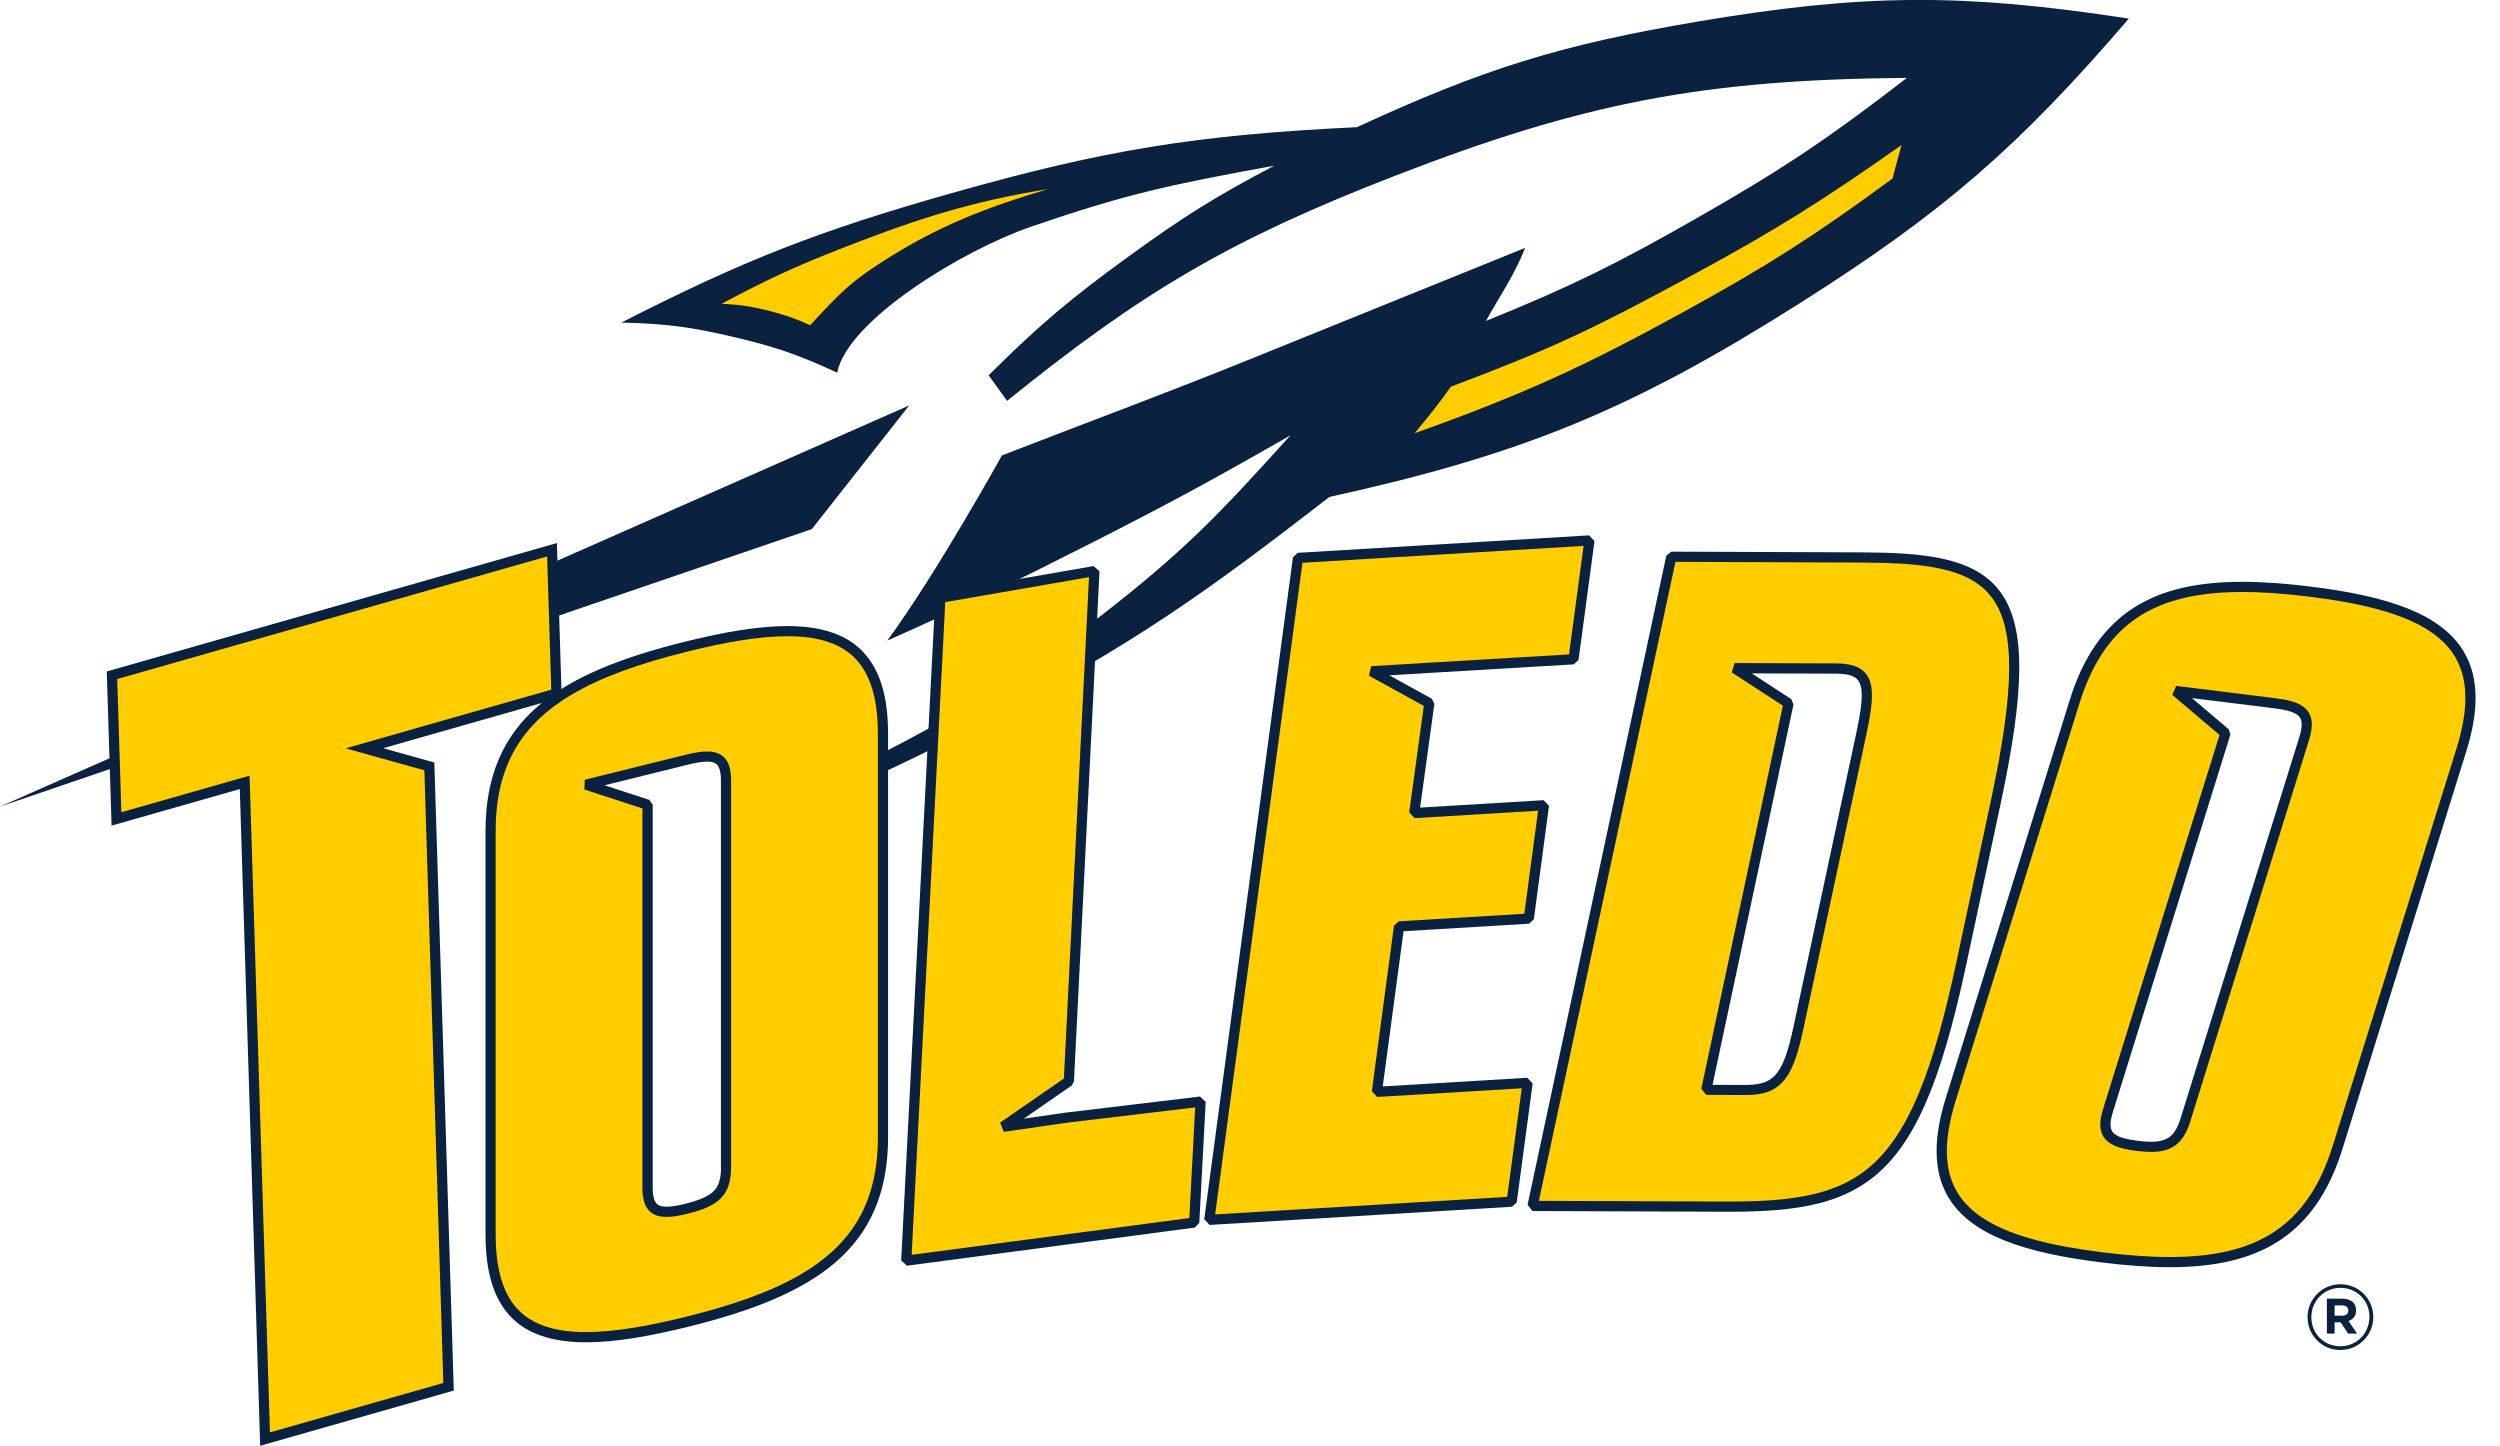 <svg width="83" height="48" viewBox="0 0 83 48" fill="none" xmlns="http://www.w3.org/2000/svg">
<g clip-path="url(#clip0_4453_26226)">
<path d="M47.197 11.86L46.098 15.241C46.098 15.241 47.535 15.157 51.846 13.466C56.158 11.775 60.3 9.07 61.399 8.31C62.498 7.549 64.357 5.858 64.357 5.858L64.188 3.322C64.188 3.322 63.428 4.083 60.807 5.435C58.187 6.788 55.228 8.817 55.228 8.817L51.255 10.761L47.197 11.86Z" fill="#FFCD00"/>
<path d="M46.108 15.409L45.938 15.187L47.036 11.806L47.153 11.694L51.196 10.599L55.143 8.666C55.338 8.533 58.207 6.583 60.731 5.282C63.299 3.956 64.063 3.207 64.07 3.199L64.359 3.307L64.528 5.843L64.472 5.98C64.396 6.049 62.592 7.687 61.497 8.445C61.013 8.78 56.645 11.764 51.911 13.62C47.623 15.301 46.171 15.404 46.11 15.407L46.108 15.409ZM47.331 11.999L46.343 15.037C46.92 14.941 48.536 14.582 51.785 13.307C55.601 11.811 59.564 9.373 61.304 8.169C62.271 7.5 63.857 6.081 64.185 5.787L64.045 3.669C63.637 3.99 62.707 4.646 60.886 5.586C58.305 6.918 55.355 8.937 55.326 8.957L55.304 8.969L51.3 10.925L47.331 12V11.999Z" fill="#FFCD00"/>
<path d="M23.105 10.125C23.105 10.125 25.091 9.027 25.556 8.857C26.021 8.688 28.811 7.505 29.234 7.505C29.656 7.505 32.108 6.448 32.784 6.448C33.46 6.448 34.644 5.772 35.32 5.941C35.996 6.11 35.405 6.575 35.405 6.575C35.405 6.575 33.038 7.42 32.531 7.589C32.023 7.758 29.741 8.942 29.741 8.942L28.177 10.379L27.12 11.267C27.12 11.267 26.106 10.844 25.43 10.844C24.753 10.844 23.105 10.125 23.105 10.125Z" fill="#FFCD00"/>
<path d="M27.054 11.424C27.044 11.421 26.062 11.015 25.428 11.015C24.724 11.015 23.105 10.311 23.035 10.283L23.022 9.98C23.103 9.934 25.025 8.873 25.497 8.702C25.61 8.661 25.869 8.556 26.199 8.423C27.612 7.851 28.909 7.339 29.232 7.339C29.389 7.339 30.03 7.113 30.595 6.913C31.47 6.604 32.377 6.283 32.782 6.283C33.046 6.283 33.413 6.164 33.8 6.037C34.353 5.858 34.926 5.672 35.359 5.78C35.617 5.845 35.766 5.965 35.803 6.134C35.863 6.414 35.567 6.663 35.508 6.71L35.46 6.737C35.437 6.746 33.087 7.586 32.583 7.753C32.118 7.909 30.064 8.969 29.837 9.086L28.29 10.508L27.228 11.4L27.054 11.427V11.424ZM23.494 10.105C23.999 10.31 24.97 10.675 25.43 10.675C26.015 10.675 26.814 10.966 27.09 11.072L28.069 10.251L29.663 8.793C29.756 8.744 31.962 7.601 32.476 7.431C32.946 7.273 35.051 6.523 35.318 6.428C35.406 6.352 35.482 6.244 35.474 6.203C35.47 6.19 35.428 6.144 35.278 6.107C34.938 6.022 34.414 6.193 33.905 6.357C33.491 6.492 33.098 6.619 32.782 6.619C32.434 6.619 31.477 6.957 30.708 7.229C29.927 7.505 29.438 7.676 29.232 7.676C28.948 7.676 27.176 8.391 26.326 8.736C25.994 8.869 25.732 8.976 25.614 9.018C25.276 9.141 24.069 9.792 23.494 10.107V10.105Z" fill="#FFCD00"/>
<path d="M30.185 13.46L26.953 17.566L0 26.779L30.185 13.46Z" fill="#0A2240"/>
<path fill-rule="evenodd" clip-rule="evenodd" d="M23.963 10.083C24.619 10.122 24.993 10.176 25.629 10.345C26.136 10.48 26.42 10.58 26.898 10.797C27.843 9.781 28.197 9.361 29.607 8.491C31.223 7.493 32.769 6.873 34.792 6.279C32.324 6.675 30.506 7.239 27.904 8.261C26.329 8.879 25.458 9.289 23.963 10.082V10.083ZM48.167 12.841C47.822 13.333 47.457 13.796 46.967 14.383C50.57 13.094 52.554 12.19 55.909 10.347C58.715 8.805 60.25 7.824 62.83 5.928L63.13 4.815C60.506 6.665 58.962 7.635 56.139 9.163C52.925 10.903 51.587 11.551 48.167 12.839V12.841ZM49.337 10.653C52.194 9.5 53.706 8.741 56.382 7.214C59.204 5.605 60.737 4.572 63.309 2.585C56.546 2.644 52.583 3.402 46.279 5.85C40.88 7.946 37.938 9.666 33.436 13.309L32.823 12.46C34.517 10.771 35.565 9.896 37.502 8.491C39.288 7.196 40.351 6.528 42.304 5.501C38.801 6.139 37.369 6.448 34.236 7.525C31.916 8.323 28.131 10.65 27.794 12.372C26.52 11.784 25.759 11.519 24.393 11.196C22.952 10.856 22.109 10.743 20.629 10.71C24.697 8.634 27.137 7.679 31.531 6.43C36.67 4.971 39.714 4.479 45.05 4.222C49.241 2.287 51.804 1.486 56.357 0.717C61.865 -0.215 65.157 -0.232 70.677 0.617C67.01 4.891 64.514 7.054 59.755 10.066C54.189 13.59 50.571 15.084 44.137 16.499C39.999 19.7 37.639 21.395 32.642 23.999C30.559 25.085 28.944 25.857 26.848 26.733C26.848 26.733 26.885 26.314 28.187 25.573C30.978 24.148 33.407 22.863 36.316 20.625C39.376 18.268 40.492 17.047 42.847 14.45C40.297 15.913 38.838 16.706 36.217 18.036C33.612 19.36 32.124 20.077 29.455 21.27C31.071 19.079 33.264 15.12 33.264 15.12C36.556 13.842 38.431 13.169 41.702 11.845L50.636 8.229C50.247 9.199 49.763 9.874 49.335 10.651L49.337 10.653Z" fill="#0A2240"/>
<path d="M14.254 25.445L14.893 46.041L8.8 47.777L8.124 25.976L3.867 27.189L3.718 22.417L18.327 18.253L18.474 23.024L14.217 24.238L12.097 24.843L14.254 25.445Z" fill="#FFCD00"/>
<path d="M14.254 25.445L14.085 25.45L14.719 45.914L8.962 47.555L8.286 25.752L4.029 26.966L3.892 22.544L18.165 18.474L18.302 22.897L14.171 24.075L11.473 24.845L14.209 25.607L14.254 25.445L14.085 25.45L14.254 25.445L14.3 25.282L12.719 24.841L14.263 24.4L18.648 23.151L18.489 18.029L3.545 22.292L3.704 27.411L7.961 26.197L8.638 48L15.066 46.167L14.42 25.314L14.3 25.282L14.254 25.445Z" fill="#0A2240"/>
<path d="M35.486 35.898L33.301 37.41L35.422 37.104L39.859 36.573L39.648 40.588L30.087 41.854L31.22 19.849L36.334 18.961L35.486 35.898Z" fill="#FFCD00"/>
<path d="M35.486 35.898L35.389 35.76L33.205 37.269L33.327 37.577L35.444 37.271L39.68 36.766L39.486 40.439L30.267 41.66L31.383 19.991L36.155 19.162L35.317 35.89L35.486 35.898L35.389 35.76L35.486 35.898L35.655 35.907L36.504 18.969L36.306 18.794L31.192 19.681L31.051 19.838L29.919 41.846L30.11 42.022L39.67 40.755L39.817 40.596L40.029 36.583L39.839 36.405L35.401 36.936H35.398L33.99 37.139L35.582 36.038L35.655 35.907L35.486 35.898Z" fill="#0A2240"/>
<path d="M47.454 23.345L45.533 22.287L47.613 22.161L52.24 21.887L52.769 17.943L43.094 18.523L40.148 40.498L50.188 39.895L50.717 35.951L45.712 36.25L46.448 30.757L50.756 30.498L51.26 26.735L46.953 26.993L47.454 23.345Z" fill="#FFCD00"/>
<path d="M47.454 23.345L47.535 23.198L46.125 22.42L47.623 22.331L52.25 22.057L52.407 21.911L52.937 17.965L52.759 17.774L43.083 18.354L42.926 18.501L39.981 40.477L40.158 40.668L50.198 40.064L50.355 39.919L50.884 35.973L50.707 35.782L45.907 36.069L46.598 30.917L50.766 30.667L50.923 30.52L51.427 26.757L51.249 26.566L47.148 26.812L47.621 23.369L47.535 23.198L47.454 23.345L47.286 23.323L46.786 26.97L46.964 27.162L51.065 26.916L50.607 30.337L46.438 30.588L46.28 30.735L45.545 36.228L45.722 36.419L50.522 36.132L50.039 39.736L40.343 40.318L43.242 18.684L52.575 18.124L52.091 21.727L47.602 21.992L45.523 22.117L45.452 22.434L47.373 23.494L47.454 23.345L47.286 23.323L47.454 23.345Z" fill="#0A2240"/>
<path d="M76.684 19.641C72.532 19.127 69.974 19.771 68.875 23.296L64.763 36.5C63.666 40.025 65.647 41.232 69.799 41.746C73.952 42.26 76.51 41.616 77.609 38.091L81.721 24.887C82.818 21.362 80.836 20.155 76.684 19.641V19.641ZM76.498 24.52L72.554 37.186C72.302 37.993 71.879 38.157 70.953 38.044C70.026 37.929 69.734 37.675 69.984 36.869L73.884 24.344L72.231 22.941L75.529 23.35C76.456 23.465 76.75 23.715 76.498 24.522V24.52Z" fill="#FFCD00"/>
<path d="M76.684 19.641L76.704 19.473C75.895 19.373 75.142 19.316 74.447 19.316C73.004 19.316 71.796 19.561 70.831 20.183C69.866 20.805 69.162 21.8 68.713 23.247L64.601 36.451C64.396 37.109 64.295 37.692 64.295 38.214C64.295 38.796 64.423 39.303 64.675 39.733C65.054 40.38 65.7 40.847 66.559 41.188C67.419 41.532 68.5 41.755 69.779 41.914C70.589 42.013 71.342 42.071 72.037 42.071C73.48 42.071 74.688 41.826 75.653 41.203C76.618 40.581 77.322 39.587 77.771 38.14L81.883 24.936C82.088 24.278 82.189 23.695 82.189 23.172C82.189 22.591 82.061 22.084 81.809 21.654C81.43 21.007 80.784 20.54 79.925 20.198C79.065 19.855 77.984 19.632 76.704 19.473L76.684 19.641L76.664 19.808C78.35 20.016 79.665 20.342 80.537 20.871C80.973 21.137 81.3 21.45 81.518 21.823C81.736 22.199 81.851 22.638 81.851 23.172C81.851 23.651 81.758 24.202 81.56 24.836L77.448 38.04C77.012 39.435 76.356 40.346 75.47 40.919C74.583 41.493 73.447 41.733 72.038 41.733C71.362 41.733 70.623 41.677 69.823 41.579C68.138 41.371 66.823 41.045 65.95 40.515C65.514 40.25 65.188 39.937 64.969 39.563C64.751 39.188 64.636 38.749 64.636 38.214C64.636 37.736 64.729 37.185 64.927 36.551L69.039 23.347C69.475 21.952 70.131 21.041 71.017 20.467C71.905 19.894 73.041 19.654 74.449 19.654C75.125 19.654 75.864 19.71 76.664 19.808L76.684 19.641V19.641ZM76.498 24.52L76.338 24.469L72.393 37.136C72.344 37.291 72.29 37.416 72.231 37.516C72.141 37.665 72.043 37.755 71.918 37.815C71.793 37.876 71.629 37.907 71.414 37.907C71.286 37.907 71.139 37.897 70.975 37.874C70.626 37.832 70.381 37.766 70.249 37.68C70.182 37.638 70.141 37.594 70.114 37.541C70.087 37.489 70.07 37.425 70.07 37.335C70.07 37.229 70.094 37.09 70.148 36.918L74.048 24.393L73.996 24.214L72.774 23.177L75.509 23.516C75.858 23.558 76.103 23.624 76.236 23.71C76.304 23.752 76.344 23.796 76.371 23.847C76.398 23.898 76.415 23.962 76.415 24.053C76.415 24.158 76.392 24.298 76.338 24.469L76.498 24.52L76.659 24.571C76.718 24.378 76.752 24.209 76.752 24.053C76.752 23.921 76.727 23.796 76.667 23.688C76.623 23.607 76.562 23.536 76.49 23.478C76.38 23.392 76.246 23.331 76.091 23.286C75.935 23.24 75.754 23.208 75.548 23.181L72.25 22.772L72.119 23.069L73.688 24.4L69.822 36.818C69.763 37.011 69.729 37.18 69.729 37.335C69.729 37.467 69.754 37.592 69.813 37.7C69.857 37.782 69.918 37.853 69.991 37.91C70.101 37.998 70.234 38.057 70.39 38.105C70.545 38.15 70.726 38.184 70.933 38.209C71.107 38.231 71.267 38.243 71.414 38.243C71.578 38.243 71.729 38.228 71.866 38.191C72.072 38.137 72.253 38.028 72.393 37.866C72.534 37.704 72.635 37.496 72.716 37.236L76.66 24.569L76.5 24.518L76.498 24.52Z" fill="#0A2240"/>
<path fill-rule="evenodd" clip-rule="evenodd" d="M61.916 18.508L55.486 18.484L50.881 40.037L57.31 40.061C61.924 40.078 63.593 39.1 65.108 32.016L66.259 26.628C67.774 19.543 66.531 18.526 61.918 18.508H61.916ZM61.813 24.287L59.713 34.109C59.37 35.717 59.03 36.192 57.958 36.189L56.648 36.184L59.38 23.355L57.588 22.185L59.644 22.194L60.949 22.199C62.021 22.202 62.156 22.68 61.813 24.287V24.287Z" fill="#FFCD00"/>
<path d="M61.916 18.508V18.339L55.486 18.315L55.321 18.449L50.715 40.001L50.879 40.206L57.309 40.23C57.348 40.23 57.387 40.23 57.427 40.23C58.565 40.23 59.529 40.165 60.367 39.956C60.995 39.799 61.551 39.555 62.046 39.195C62.788 38.654 63.385 37.853 63.899 36.698C64.413 35.543 64.849 34.033 65.274 32.052L66.425 26.664C66.829 24.768 67.04 23.301 67.04 22.158C67.04 21.372 66.941 20.738 66.729 20.224C66.57 19.838 66.347 19.522 66.062 19.27C65.632 18.892 65.069 18.663 64.381 18.526C63.693 18.39 62.876 18.344 61.919 18.34V18.51V18.679C62.761 18.682 63.485 18.719 64.094 18.817C64.55 18.892 64.941 19.002 65.267 19.155C65.757 19.387 66.106 19.71 66.344 20.187C66.582 20.665 66.704 21.306 66.704 22.158C66.704 23.26 66.499 24.709 66.095 26.593L64.944 31.981C64.57 33.732 64.187 35.103 63.755 36.174C63.433 36.975 63.083 37.606 62.69 38.101C62.104 38.842 61.428 39.281 60.575 39.547C59.725 39.81 58.694 39.892 57.429 39.892C57.39 39.892 57.351 39.892 57.312 39.892L51.091 39.868L55.625 18.653L61.918 18.677V18.508H61.916ZM61.813 24.287L61.647 24.251L59.547 34.074C59.463 34.469 59.378 34.794 59.287 35.053C59.218 35.247 59.143 35.404 59.064 35.528C58.942 35.716 58.812 35.829 58.643 35.907C58.474 35.983 58.257 36.02 57.972 36.02H57.958L56.856 36.017L59.544 23.39L59.471 23.213L58.158 22.356L59.64 22.361L60.946 22.366C61.121 22.366 61.265 22.381 61.378 22.408C61.463 22.428 61.529 22.457 61.581 22.489C61.659 22.54 61.708 22.599 61.749 22.692C61.788 22.785 61.81 22.917 61.81 23.091C61.81 23.37 61.752 23.754 61.646 24.249L61.811 24.285L61.977 24.32C62.085 23.813 62.148 23.414 62.148 23.091C62.148 22.912 62.129 22.756 62.082 22.616C62.046 22.511 61.994 22.418 61.925 22.339C61.82 22.221 61.678 22.141 61.515 22.094C61.351 22.046 61.165 22.028 60.949 22.026L59.644 22.021L57.588 22.013L57.495 22.324L59.191 23.429L56.484 36.145L56.648 36.35L57.958 36.355H57.972C58.249 36.355 58.489 36.324 58.702 36.245C58.861 36.186 59.003 36.098 59.126 35.979C59.311 35.803 59.449 35.567 59.566 35.266C59.683 34.965 59.781 34.596 59.877 34.142L61.977 24.319L61.811 24.283L61.813 24.287Z" fill="#0A2240"/>
<path d="M22.802 21.463C18.591 22.506 16.288 24.016 16.288 27.59V40.982C16.288 44.558 18.591 44.926 22.802 43.883C27.014 42.84 29.316 41.33 29.316 37.756V24.364C29.316 20.789 27.014 20.42 22.802 21.463V21.463ZM24.106 38.774C24.106 39.592 23.742 39.895 22.802 40.127C21.862 40.36 21.499 40.236 21.499 39.418V26.714L19.456 26.05L22.802 25.221C23.742 24.988 24.106 25.108 24.106 25.927V38.774V38.774Z" fill="#FFCD00"/>
<path d="M22.802 21.463L22.762 21.299C20.645 21.823 18.993 22.466 17.855 23.45C17.287 23.942 16.849 24.52 16.559 25.206C16.266 25.891 16.119 26.681 16.119 27.592V40.984C16.119 41.614 16.189 42.152 16.331 42.61C16.542 43.295 16.926 43.797 17.458 44.113C17.992 44.429 18.664 44.565 19.458 44.565C20.405 44.565 21.534 44.373 22.841 44.051C24.958 43.526 26.61 42.884 27.748 41.9C28.316 41.408 28.754 40.83 29.044 40.144C29.337 39.459 29.484 38.669 29.484 37.758V24.366C29.484 23.735 29.415 23.198 29.273 22.74C29.061 22.055 28.677 21.553 28.145 21.237C27.611 20.921 26.939 20.785 26.145 20.785C25.198 20.785 24.069 20.976 22.762 21.299L22.802 21.463L22.843 21.627C24.136 21.306 25.244 21.123 26.145 21.123C26.65 21.123 27.09 21.181 27.462 21.301C28.021 21.482 28.429 21.795 28.711 22.285C28.994 22.775 29.146 23.458 29.146 24.366V37.758C29.146 38.634 29.006 39.374 28.733 40.01C28.326 40.963 27.626 41.69 26.625 42.286C25.626 42.879 24.329 43.332 22.758 43.721C21.465 44.041 20.358 44.225 19.456 44.225C18.951 44.225 18.511 44.167 18.14 44.047C17.58 43.866 17.172 43.554 16.89 43.063C16.608 42.573 16.456 41.89 16.456 40.982V27.59C16.456 26.714 16.596 25.974 16.868 25.338C17.276 24.385 17.976 23.658 18.976 23.063C19.976 22.469 21.272 22.016 22.843 21.627L22.802 21.463V21.463ZM24.106 38.774H23.937C23.937 38.967 23.915 39.121 23.874 39.244C23.812 39.43 23.712 39.555 23.536 39.67C23.36 39.783 23.107 39.878 22.762 39.963C22.498 40.029 22.285 40.062 22.13 40.062C22.033 40.062 21.959 40.049 21.905 40.029C21.864 40.013 21.834 39.993 21.807 39.968C21.768 39.93 21.734 39.875 21.709 39.783C21.683 39.694 21.67 39.572 21.67 39.418V26.714L21.553 26.554L20.072 26.072L22.843 25.386C23.108 25.32 23.321 25.286 23.477 25.286C23.573 25.286 23.648 25.299 23.702 25.32C23.742 25.335 23.773 25.355 23.798 25.381C23.837 25.418 23.871 25.474 23.896 25.563C23.922 25.653 23.935 25.774 23.935 25.928V38.776H24.273V25.928C24.273 25.774 24.261 25.639 24.233 25.517C24.192 25.338 24.108 25.183 23.969 25.085C23.832 24.985 23.663 24.949 23.475 24.949C23.271 24.949 23.037 24.99 22.76 25.059L19.414 25.888L19.402 26.212L21.328 26.84V39.422C21.328 39.575 21.34 39.712 21.369 39.832C21.409 40.013 21.495 40.167 21.632 40.267C21.769 40.367 21.94 40.402 22.126 40.402C22.329 40.402 22.562 40.362 22.84 40.292C23.32 40.172 23.675 40.035 23.922 39.792C24.045 39.67 24.135 39.523 24.19 39.352C24.246 39.183 24.27 38.992 24.27 38.776H24.101L24.106 38.774Z" fill="#0A2240"/>
<path d="M76.61 43.733V43.728C76.61 43.134 77.092 42.637 77.704 42.637C78.316 42.637 78.793 43.129 78.793 43.723V43.729C78.793 44.323 78.311 44.82 77.699 44.82C77.087 44.82 76.612 44.33 76.612 43.734L76.61 43.733ZM78.666 43.728V43.721C78.666 43.187 78.253 42.757 77.704 42.757C77.154 42.757 76.737 43.193 76.737 43.728V43.733C76.737 44.267 77.149 44.696 77.697 44.696C78.245 44.696 78.664 44.26 78.664 43.726L78.666 43.728ZM77.252 43.116H77.768C77.925 43.116 78.045 43.161 78.126 43.242C78.189 43.305 78.223 43.393 78.223 43.496V43.501C78.223 43.689 78.12 43.805 77.972 43.859L78.255 44.275H77.957L77.71 43.902H77.509V44.275H77.252V43.116V43.116ZM77.765 43.682C77.895 43.682 77.964 43.613 77.964 43.516V43.51C77.964 43.398 77.886 43.34 77.76 43.34H77.509V43.68H77.766L77.765 43.682Z" fill="#0A2240"/>
</g>
<defs>
<clipPath id="clip0_4453_26226">
<rect width="82.189" height="48" fill="white"/>
</clipPath>
</defs>
</svg>
